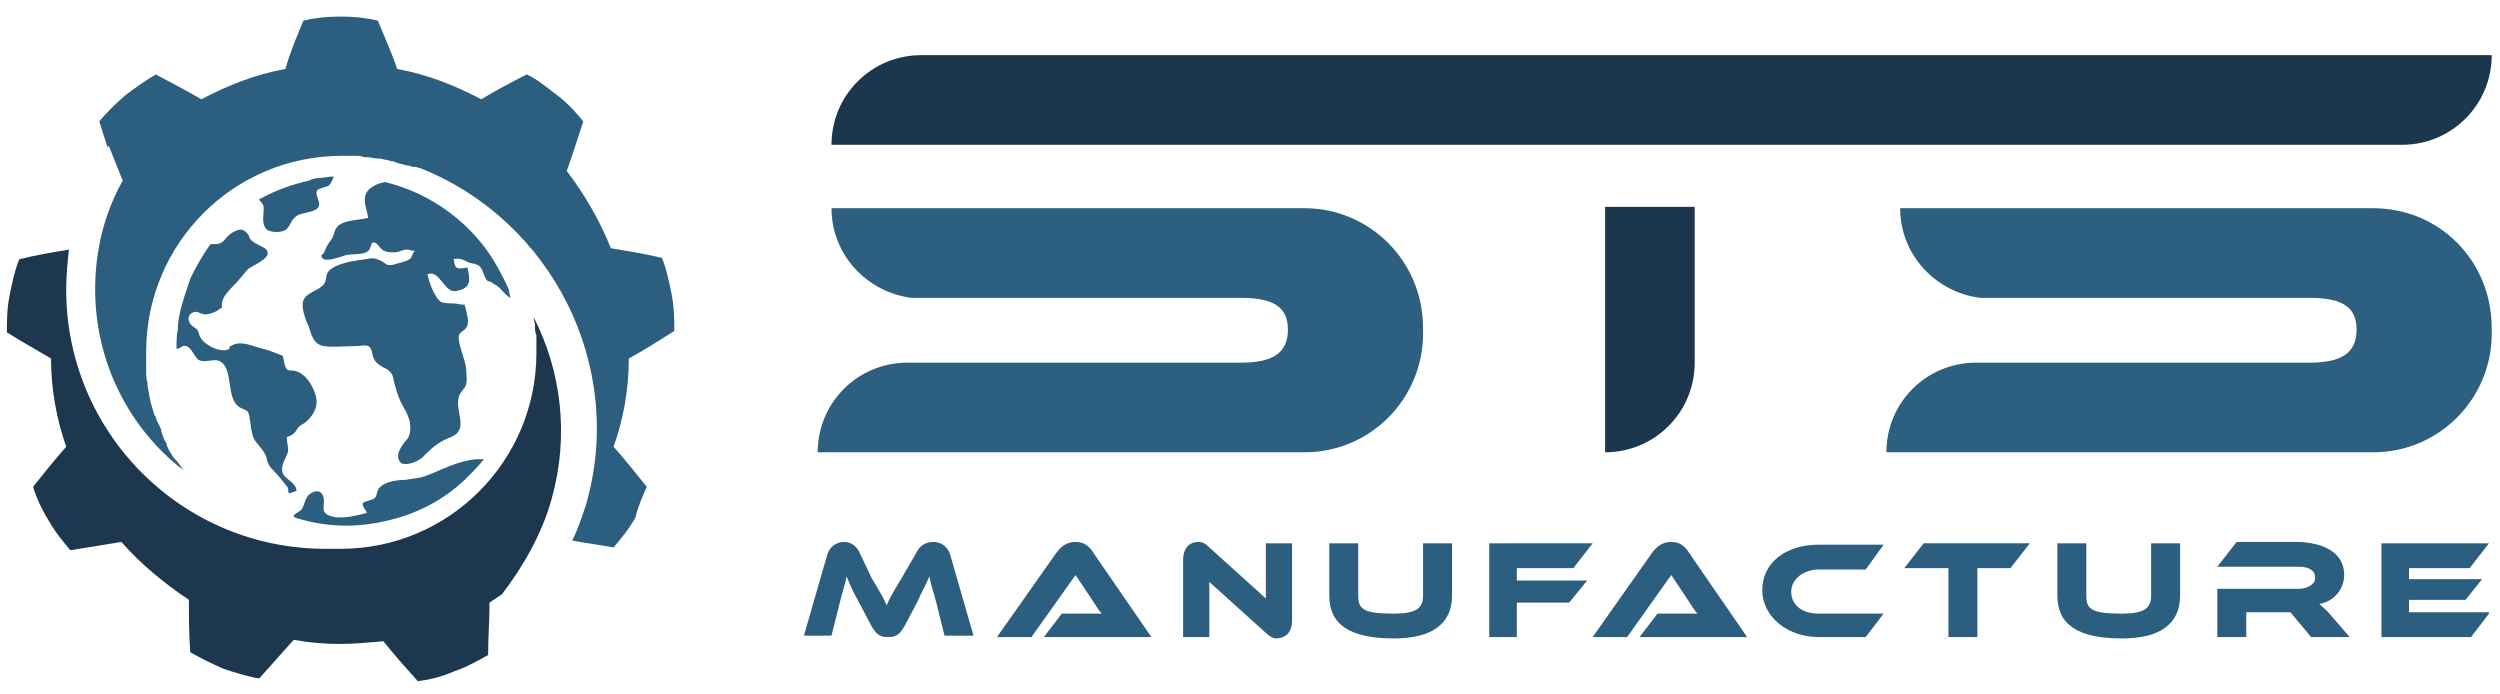 <?xml version="1.0" encoding="utf-8"?>
<!-- Generator: Adobe Illustrator 27.8.1, SVG Export Plug-In . SVG Version: 6.00 Build 0)  -->
<svg version="1.1" id="Vrstva_1" xmlns="http://www.w3.org/2000/svg" xmlns:xlink="http://www.w3.org/1999/xlink" x="0px" y="0px"
	 viewBox="0 0 181.3 50.3" style="enable-background:new 0 0 181.3 50.3;" xml:space="preserve">
<style type="text/css">
	.st0{fill:#1D374E;}
	.st1{fill:#2C5E80;}
	.st2{fill:#1C374D;}
	.st3{fill:#2D5F80;}
</style>
<g>
	<g>
		<path class="st0" d="M40,36.2c1.3-4.6,0.7-9.3-1.3-13.2c0,0,0,0,0,0c0,0.2,0.1,0.4,0.1,0.6c0,0,0,0,0,0.1c0,0.2,0,0.4,0.1,0.6
			c0,0.1,0,0.1,0,0.2c0,0.1,0,0.3,0,0.4c0,0.2,0,0.4,0,0.7c0,7.8-6.3,14.2-14.2,14.2c-0.2,0-0.3,0-0.5,0c-0.2,0-0.4,0-0.6,0
			c-10.4,0-18.8-8.4-18.8-18.8c0-1,0.1-2,0.2-2.9c-1.2,0.2-2.4,0.4-3.6,0.7c-0.3,0.7-0.5,1.6-0.7,2.6c-0.2,1-0.2,1.9-0.2,2.7
			c0,0,0,0,0,0c0,0,0,0,0,0c1.1,0.7,2.2,1.3,3.2,1.9c0,2.2,0.4,4.4,1.1,6.4c-0.8,0.9-1.6,1.9-2.4,2.9c0.2,0.7,0.6,1.6,1.1,2.4
			c0.5,0.9,1.1,1.6,1.6,2.2c0,0,0,0,0,0c0,0,0,0,0,0c1.3-0.2,2.5-0.4,3.7-0.6c1.4,1.6,3.1,3,4.9,4.2c0,1.2,0,2.5,0.1,3.8
			c0.7,0.4,1.5,0.8,2.4,1.2c0.9,0.3,1.9,0.6,2.6,0.7c0,0,0,0,0,0c0,0,0,0,0,0c0.9-1,1.7-1.9,2.5-2.8c1.1,0.2,2.2,0.3,3.3,0.3
			c1.1,0,2.1-0.1,3.2-0.2c0.8,1,1.6,1.9,2.5,2.9c0.8-0.1,1.7-0.3,2.6-0.7c0.9-0.3,1.8-0.8,2.5-1.2c0,0,0,0,0,0c0,0,0,0,0,0
			c0-1.3,0.1-2.5,0.1-3.8c0.3-0.2,0.6-0.4,0.9-0.6C38,41,39.3,38.7,40,36.2"/>
		<path class="st1" d="M46.9,35.3c-0.8-1-1.6-2-2.4-2.9c0.7-2,1.1-4.1,1.1-6.4c1.1-0.6,2.2-1.3,3.3-2c0-0.8,0-1.7-0.2-2.7
			c-0.2-1-0.4-1.9-0.7-2.6c0,0,0,0,0,0v0c-1.3-0.3-2.5-0.5-3.7-0.7c-0.8-2-1.9-3.9-3.2-5.6c0.4-1.1,0.8-2.4,1.2-3.6
			c-0.5-0.6-1.1-1.3-1.9-1.9c-0.8-0.6-1.5-1.2-2.2-1.5c0,0,0,0,0,0c0,0,0,0,0,0C37,6,35.9,6.6,34.9,7.2C33,6.2,31,5.4,28.8,5
			c-0.4-1.2-0.9-2.3-1.4-3.5c-0.8-0.2-1.7-0.3-2.7-0.3c-1,0-1.9,0.1-2.7,0.3c0,0,0,0,0,0h0c-0.5,1.2-1,2.4-1.3,3.5
			c-2.2,0.4-4.2,1.2-6.1,2.2c-1-0.6-2.2-1.2-3.3-1.8c-0.7,0.4-1.4,0.9-2.2,1.5C8.4,7.5,7.7,8.2,7.2,8.8c0,0,0,0,0,0c0,0,0,0,0,0
			c0.2,0.6,0.4,1.3,0.6,1.9c0,0,0-0.1,0.1-0.1l1,2.5c-1.3,2.3-2,5-2,7.9c0,5.3,2.5,10.1,6.4,13.1c0,0,0,0,0,0
			c-0.2-0.3-0.4-0.6-0.6-0.8c0,0-0.1-0.1-0.1-0.1c-0.2-0.3-0.4-0.6-0.5-0.9c0,0,0-0.1,0-0.1c-0.2-0.3-0.3-0.6-0.4-0.9
			c0,0,0-0.1,0-0.1c-0.1-0.3-0.3-0.6-0.4-0.9c0-0.1,0-0.1-0.1-0.2c-0.1-0.3-0.2-0.7-0.3-1c0,0,0,0,0-0.1c-0.1-0.3-0.1-0.6-0.2-1
			c0-0.1,0-0.1,0-0.2c-0.1-0.3-0.1-0.7-0.1-1c0-0.1,0-0.1,0-0.2c0-0.4,0-0.7,0-1.1c0-7.8,6.3-14.2,14.2-14.2c0.3,0,0.6,0,0.8,0
			c0.1,0,0.2,0,0.2,0c0.2,0,0.4,0,0.6,0.1c0.1,0,0.2,0,0.3,0c0.2,0,0.4,0.1,0.7,0.1c0.1,0,0.1,0,0.2,0c0.3,0.1,0.6,0.1,0.8,0.2
			c0,0,0,0,0.1,0c0.1,0,0.2,0.1,0.3,0.1c0.2,0.1,0.4,0.1,0.7,0.2c0,0,0.1,0,0.1,0l0,0c0.1,0,0.2,0.1,0.4,0.1c0,0,0,0,0,0
			c0,0,0,0,0.1,0c0.1,0,0.3,0.1,0.4,0.1c9.5,3.8,14.9,14.3,12,24.4c-0.3,0.9-0.6,1.8-1,2.6c1,0.2,1.9,0.3,3,0.5
			c0.5-0.6,1.1-1.3,1.6-2.2C46.2,36.9,46.6,36,46.9,35.3C46.9,35.3,46.9,35.3,46.9,35.3C46.9,35.3,46.9,35.3,46.9,35.3"/>
		<path class="st1" d="M36.1,19.4c-1.7-3.1-4.8-5.4-8.2-6.2c-0.4,0.1-0.8,0.2-1.2,0.6c-0.5,0.6-0.1,1.3,0,2
			c-0.7,0.2-2.1,0.1-2.4,0.9c-0.1,0.2-0.1,0.5-0.3,0.7c-0.2,0.3-0.3,0.4-0.4,0.7c-0.1,0.2-0.1,0.3-0.3,0.4c0,0.7,1.4,0.1,1.8,0
			c0.4-0.1,1.3,0,1.6-0.3c0.2-0.2,0.2-0.5,0.3-0.6c0.3-0.1,0.5,0.3,0.6,0.4c0.3,0.3,0.6,0.3,1,0.3c0.3,0,0.6-0.2,0.9-0.2
			c0.2,0,0.4,0.1,0.6,0.1c-0.2,0.1-0.2,0.5-0.4,0.6c-0.3,0.2-0.9,0.3-1.2,0.4c-0.5,0.1-0.5-0.1-0.9-0.3c-0.4-0.2-0.7-0.2-1.1-0.1
			c-0.8,0.1-2.2,0.3-2.7,0.9c-0.2,0.3-0.1,0.6-0.3,0.9c-0.4,0.5-1.3,0.6-1.5,1.2c-0.2,0.5,0.2,1.5,0.4,1.9c0.2,0.7,0.4,1.3,1.1,1.4
			c0.7,0.1,1.6,0,2.3,0c0.4,0,0.9-0.2,1.1,0.2c0.1,0.2,0.1,0.5,0.2,0.7c0.2,0.4,0.6,0.6,1,0.8c0.4,0.3,0.4,0.5,0.5,1
			c0.2,0.7,0.3,1.1,0.7,1.8c0.2,0.3,0.3,0.6,0.4,0.9c0.1,0.6,0.1,1.1-0.3,1.5c-0.4,0.5-0.8,1.1-0.3,1.6c0.5,0.2,1.4-0.2,1.7-0.6
			c0.6-0.6,1.1-1,1.9-1.3c1.4-0.6,0.2-1.9,0.6-3c0.1-0.3,0.4-0.5,0.5-0.8c0.1-0.4,0-0.8,0-1.2c-0.1-0.7-0.4-1.3-0.5-1.9
			c-0.1-0.6,0-0.6,0.4-0.9c0.4-0.4,0.2-0.9,0.1-1.4c0-0.1-0.1-0.3-0.1-0.4c-0.3,0-0.6-0.1-0.9-0.1c-0.2,0-0.6,0-0.8-0.1
			c-0.5-0.3-0.9-1.5-1-2c0.9-0.4,1.2,1.4,2.1,1.2c1.1-0.2,1-0.8,0.8-1.7c-0.7,0.1-0.9,0.2-1-0.6c0.3-0.1,0.7,0,1,0.2
			c0.2,0.1,0.5,0.1,0.7,0.2c0.5,0.2,0.4,0.9,0.8,1.2c0.2,0,0.3,0.1,0.4,0.2c0.4,0.1,0.8,0.8,1.2,1c0-0.2-0.1-0.4-0.1-0.6
			C36.6,20.3,36.3,19.8,36.1,19.4"/>
		<path class="st1" d="M21.5,35.6c0-0.6-0.8-0.8-1-1.3c-0.2-0.6,0.3-1.1,0.4-1.6c0-0.3-0.1-0.7-0.1-1c0.3-0.1,0.5-0.2,0.7-0.5
			c0.2-0.4,0.5-0.4,0.8-0.7c0.5-0.5,0.8-1.1,0.6-1.8c-0.2-0.7-0.7-1.6-1.5-1.8c-0.4-0.1-0.5,0.1-0.7-0.3c-0.1-0.2-0.1-0.5-0.2-0.8
			c-0.5-0.2-1-0.4-1.4-0.5c-0.5-0.1-1.1-0.4-1.7-0.4c-0.3,0-0.5,0.1-0.7,0.2c-0.1,0,0,0.2-0.1,0.2c-0.1,0.1-0.3,0.1-0.4,0.1
			c-0.6,0-1.5-0.5-1.7-1c-0.1-0.2-0.1-0.4-0.2-0.5c-0.1-0.1-0.3-0.2-0.4-0.3c-0.2-0.2-0.4-0.6,0-0.9c0.4-0.2,0.5,0,0.9,0.1
			c0.5,0,0.9-0.2,1.3-0.5c-0.1-0.4,0.2-0.9,0.4-1.1c0.3-0.4,0.6-0.6,0.9-1c0.2-0.2,0.4-0.5,0.6-0.7c0.4-0.3,2-0.9,1.2-1.5
			c-0.3-0.2-0.7-0.3-1-0.6c-0.1-0.1-0.1-0.2-0.2-0.4c-0.4-0.5-0.7-0.4-1.2-0.1c-0.5,0.3-0.5,0.8-1.2,0.8c-0.1,0-0.2,0-0.3,0
			c0,0-0.1,0.1-0.1,0.1c-0.5,0.7-0.9,1.4-1.3,2.2c-0.1,0.2-0.2,0.5-0.3,0.8c-0.3,0.9-0.6,1.8-0.7,2.8c0,0.1,0,0.2,0,0.3
			c-0.1,0.4-0.1,0.9-0.1,1.3c0,0,0,0.1,0,0.1c0.3,0,0.4-0.3,0.7-0.2c0.4,0.1,0.6,0.8,0.9,1c0.6,0.3,1.3-0.3,1.8,0.3
			c0.7,0.8,0.2,2.7,1.3,3.2c0.4,0.2,0.5,0.1,0.6,0.7c0.1,0.5,0.1,1,0.3,1.5c0.3,0.5,0.7,0.8,0.9,1.3c0.1,0.5,0.2,0.7,0.6,1.1
			c0.4,0.4,0.7,0.8,1,1.2C20.9,35.9,20.9,35.8,21.5,35.6"/>
		<path class="st1" d="M19.3,16.6c0.3,0.3,1.2,0.3,1.5,0c0.3-0.3,0.3-0.7,0.8-1c0.4-0.2,1.3-0.2,1.5-0.6c0.2-0.4-0.3-0.8-0.1-1.2
			c0.2-0.2,0.7-0.2,0.9-0.4c0.1-0.1,0.3-0.5,0.3-0.6c0,0,0,0,0,0c-0.3,0-0.7,0.1-1,0.1c-0.3,0-0.6,0.1-0.8,0.2
			c-1.3,0.3-2.4,0.7-3.5,1.3c0,0-0.1,0-0.1,0.1c0.1,0.1,0.2,0.2,0.3,0.4C19.2,15.5,18.9,16.1,19.3,16.6"/>
		<path class="st1" d="M30.9,34.5c-0.5,0.2-1,0.2-1.5,0.3c-0.5,0-1.4,0.1-1.8,0.5c-0.3,0.2-0.2,0.5-0.4,0.8
			c-0.2,0.2-0.7,0.2-0.9,0.4c0,0.3,0.2,0.4,0.3,0.7c-0.8,0.2-1.9,0.5-2.7,0.2c-0.8-0.3-0.2-0.9-0.5-1.5c-0.2-0.4-0.6-0.3-0.9-0.1
			c-0.4,0.3-0.4,0.8-0.6,1.1c-0.1,0.2-0.5,0.3-0.6,0.5c0,0,0,0.1,0,0.1c0.1,0,0.2,0.1,0.3,0.1c2,0.6,4.1,0.7,6.3,0.2
			c2.3-0.5,4.2-1.5,5.8-3c0.5-0.5,1-1,1.4-1.5c-0.1,0-0.3,0-0.5,0C33.2,33.4,32,34.1,30.9,34.5"/>
	</g>
	<g>
		<path class="st1" d="M63.2,41.9c0.6,1,0.9,1.5,1.1,2c0.2-0.5,0.5-1,1.1-2l1.1-1.9c0.2-0.4,0.6-0.7,1.2-0.7c0.5,0,1,0.3,1.2,0.9
			l1.7,5.9h-2.1l-0.6-2.4c-0.2-0.8-0.4-1.3-0.5-1.9c-0.2,0.5-0.5,1-0.9,1.9l-0.9,1.7c-0.4,0.7-0.7,0.8-1.2,0.8
			c-0.5,0-0.8-0.1-1.2-0.8l-0.9-1.7c-0.5-0.9-0.7-1.4-0.9-1.9c-0.1,0.5-0.3,1.1-0.5,1.9l-0.6,2.4h-2l1.7-5.9
			c0.2-0.6,0.7-0.9,1.2-0.9c0.5,0,0.9,0.3,1.1,0.7L63.2,41.9z"/>
		<path class="st1" d="M75.7,46.2l1.3-1.7h1.7c0.4,0,0.9,0,1.2,0c-0.2-0.2-0.5-0.7-0.7-1l-1.2-1.8l-3.2,4.5h-2.5l4.3-6.1
			c0.3-0.4,0.7-0.8,1.4-0.8c0.6,0,1,0.3,1.3,0.8l4.2,6.1H75.7z"/>
		<path class="st1" d="M91.8,45.9l-4.1-3.7v4h-1.9v-5.6c0-0.9,0.5-1.3,1.1-1.3c0.3,0,0.5,0.1,0.8,0.4l4.1,3.7v-4h1.9V45
			c0,0.9-0.5,1.3-1.2,1.3C92.4,46.3,92.1,46.2,91.8,45.9z"/>
		<path class="st1" d="M105.3,43.2c0,2-1.4,3.1-4.2,3.1c-3.2,0-4.7-1-4.7-3.1v-3.8h2.1v3.8c0,1,0.4,1.3,2.6,1.3
			c1.6,0,2.1-0.4,2.1-1.3v-3.8h2.1V43.2z"/>
		<path class="st1" d="M115.5,39.4l-1.4,1.8h-4.1v0.9h5.1l-1.3,1.6h-3.8v2.5H108v-6.8H115.5z"/>
		<path class="st1" d="M118.9,46.2l1.3-1.7h1.7c0.4,0,0.9,0,1.2,0c-0.2-0.2-0.5-0.7-0.7-1l-1.2-1.8l-3.2,4.5h-2.5l4.3-6.1
			c0.3-0.4,0.7-0.8,1.4-0.8c0.6,0,1,0.3,1.3,0.8l4.2,6.1H118.9z"/>
		<path class="st1" d="M136.6,44.5l-1.3,1.7h-3.4c-2.3,0-4.1-1.5-4.1-3.4c0-2,1.7-3.3,4.1-3.3h4.7l-1.3,1.8h-3.4c-1.1,0-2,0.7-2,1.6
			c0,1,0.8,1.6,2,1.6H136.6z"/>
		<path class="st1" d="M147.2,39.4l-1.4,1.8h-2.4v5h-2.1v-5h-3.2l1.4-1.8H147.2z"/>
		<path class="st1" d="M158.1,43.2c0,2-1.4,3.1-4.2,3.1c-3.2,0-4.7-1-4.7-3.1v-3.8h2.1v3.8c0,1,0.4,1.3,2.6,1.3
			c1.6,0,2.1-0.4,2.1-1.3v-3.8h2.1V43.2z"/>
		<path class="st1" d="M170.4,46.2h-2.8l-1.5-1.8h-3.2v1.8h-2.1v-3.5h5.9c0.6,0,1.2-0.3,1.2-0.8c0-0.5-0.4-0.8-1.2-0.8h-5.9l1.4-1.8
			h4.3c1.5,0,3.5,0.5,3.5,2.4c0,1-0.7,1.9-1.8,2.1c0.2,0.2,0.5,0.4,0.9,0.9L170.4,46.2z"/>
		<path class="st1" d="M180.5,44.5l-1.3,1.7h-6.5v-6.8h7.8l-1.4,1.8h-4.4V42h5.3l-1.2,1.5h-4.1v0.9H180.5z"/>
	</g>
	<g>
		<path class="st2" d="M116.4,32.8c3.6,0,6.5-2.9,6.5-6.5V15h-6.5V32.8z"/>
		<path class="st2" d="M174.2,10.5H60.3v0c0-3.6,2.9-6.5,6.5-6.5h113.9v0C180.7,7.6,177.8,10.5,174.2,10.5z"/>
		<path class="st3" d="M94.6,15.1h-5h-0.1H60.3c0,3.4,2.6,6.1,5.8,6.5h23.9v0c2.4,0,3.4,0.7,3.4,2.3c0,1.7-1.1,2.4-3.4,2.4v0h-0.6v0
			H65.8c-3.6,0-6.5,2.9-6.5,6.5h30.2h0h5.1c4.8,0,8.6-3.9,8.6-8.6v-0.4C103.2,18.9,99.3,15.1,94.6,15.1z"/>
		<path class="st3" d="M172.1,15.1h-5H167h-29.2c0,3.4,2.6,6.1,5.8,6.5h23.9v0c2.4,0,3.4,0.7,3.4,2.3c0,1.7-1.1,2.4-3.4,2.4v0H167v0
			h-23.7c-3.6,0-6.5,2.9-6.5,6.5H167h0h5.1c4.8,0,8.6-3.9,8.6-8.6v-0.4C180.7,18.9,176.9,15.1,172.1,15.1z"/>
	</g>
</g>
</svg>
